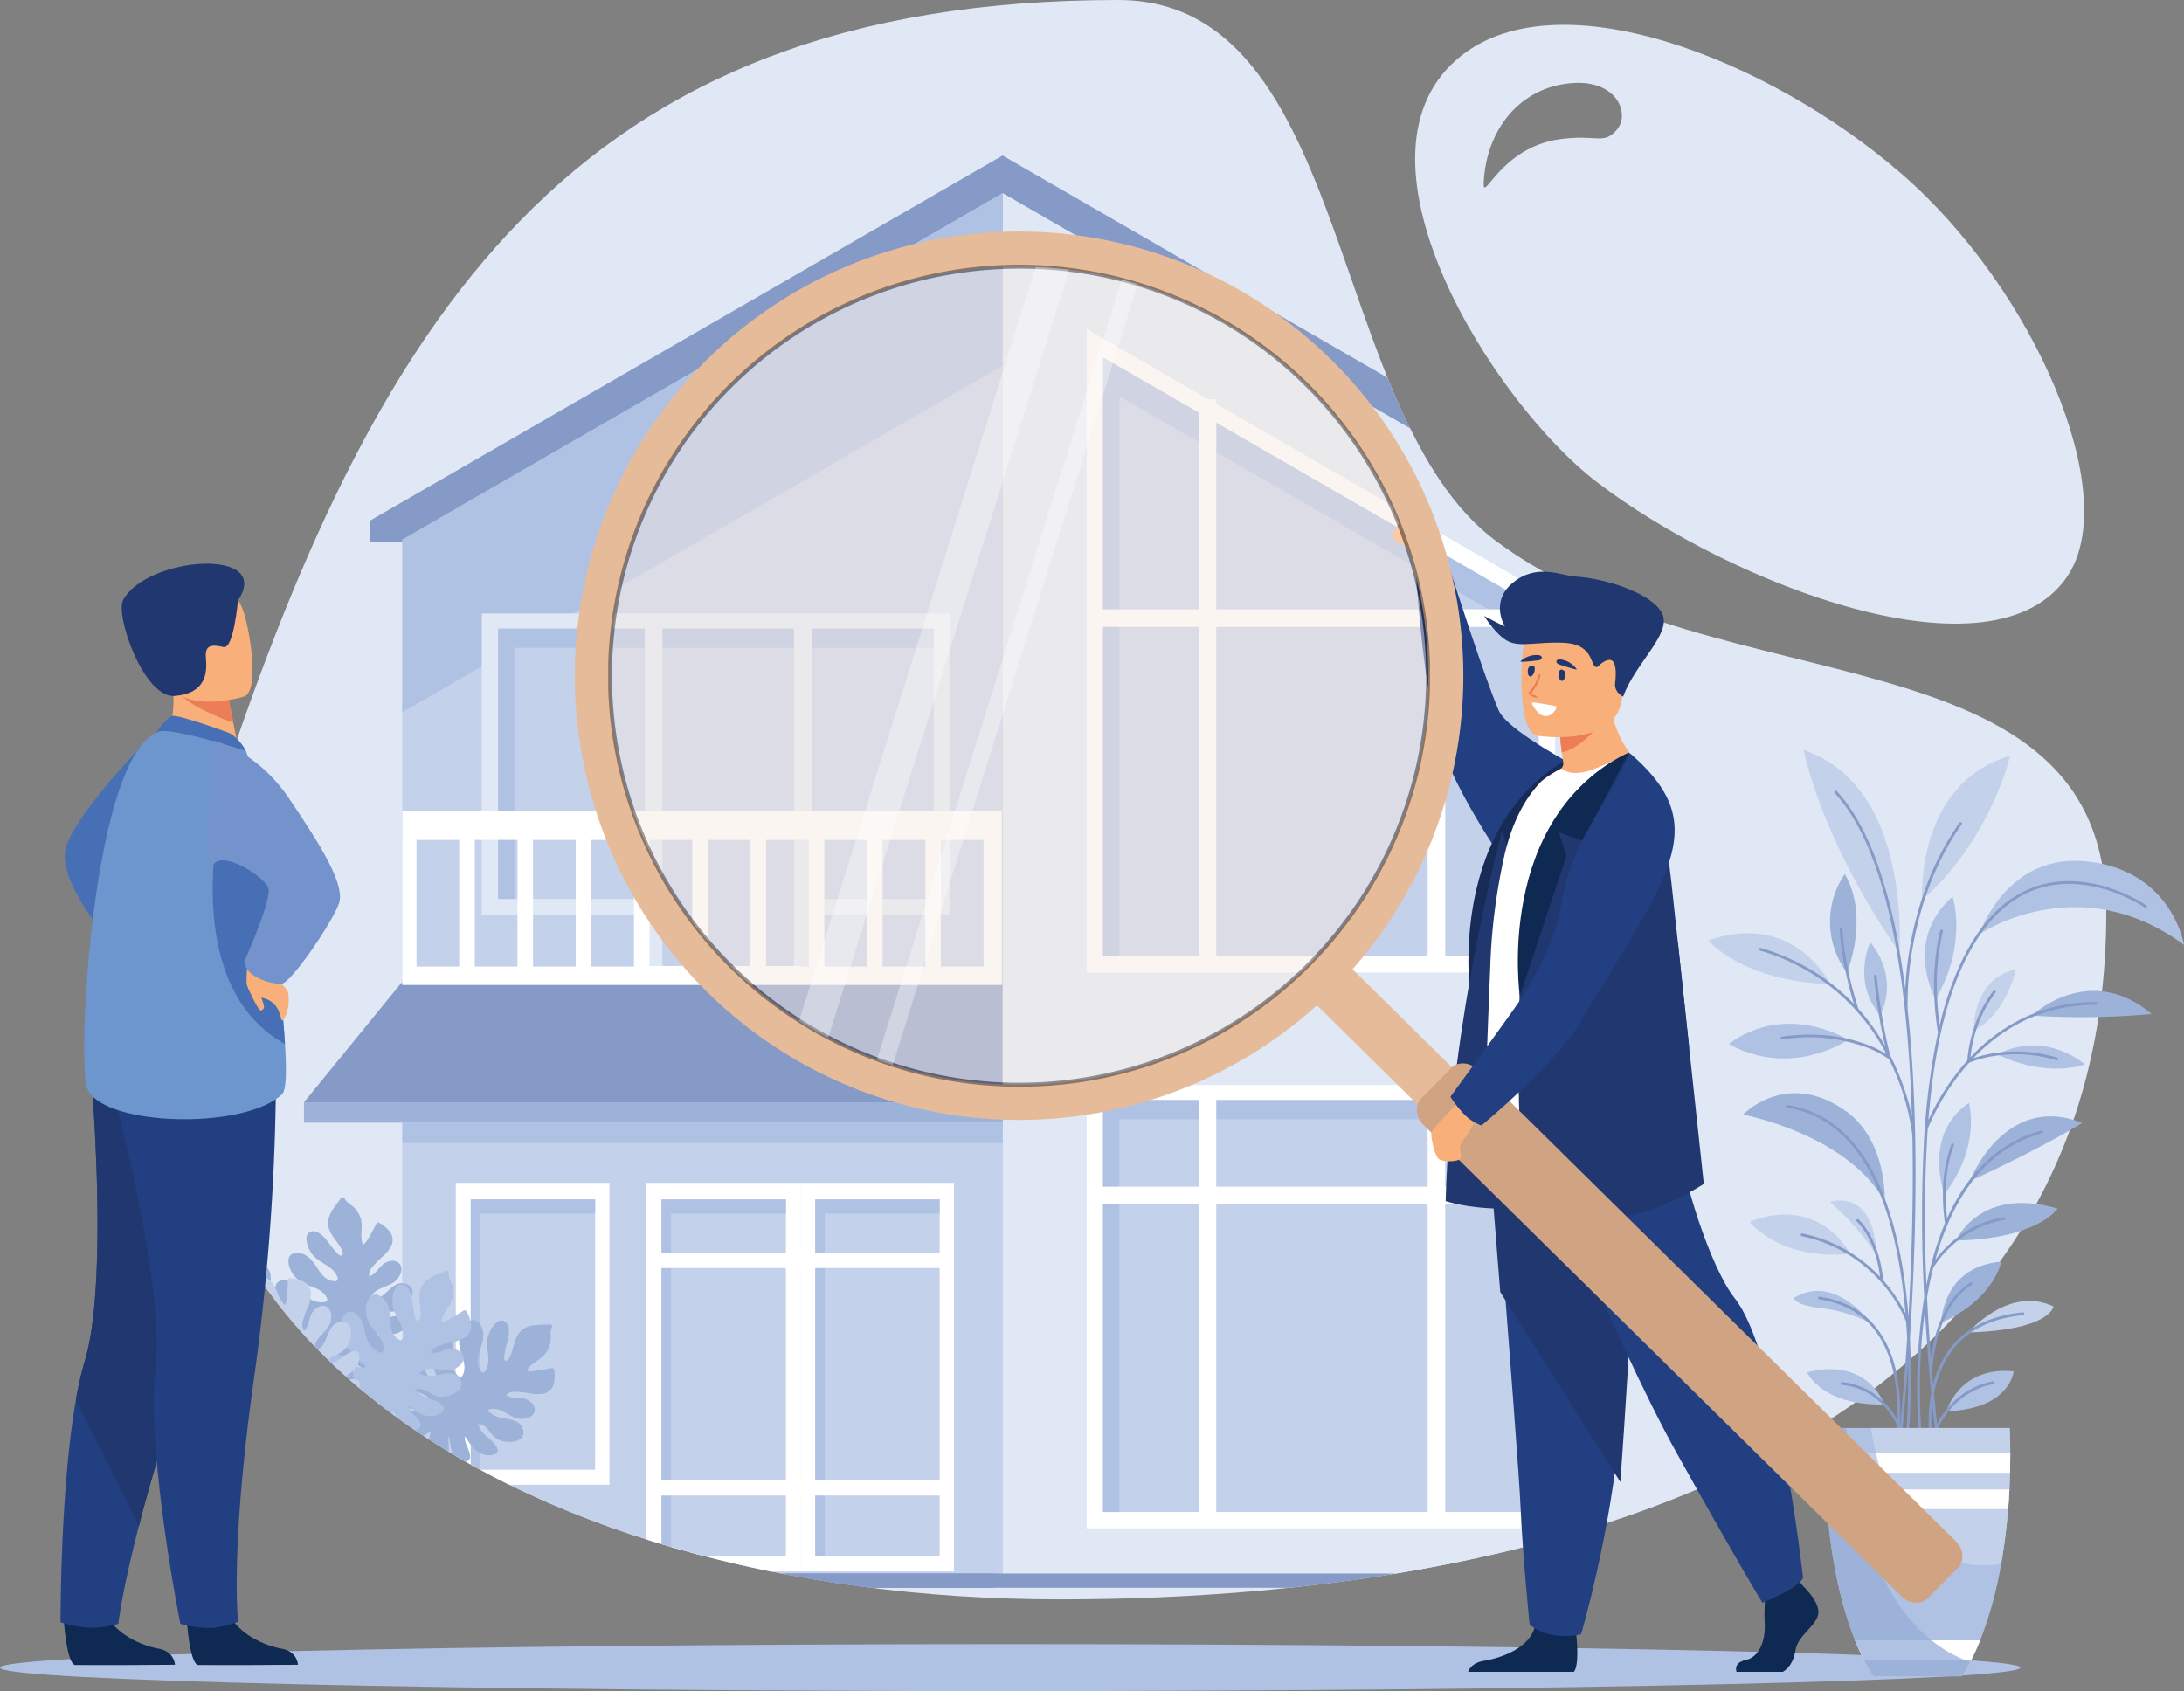 <svg id="Group_14549" data-name="Group 14549" xmlns="http://www.w3.org/2000/svg" xmlns:xlink="http://www.w3.org/1999/xlink" width="622.218" height="481.872" viewBox="0 0 622.218 481.872">
  <rect x="0" y="0" width="622.218" height="481.872" fill="#808080" stroke="none"/>
  <defs>
    <clipPath id="clip-path">
      <rect id="Rectangle_5572" data-name="Rectangle 5572" width="622.218" height="481.872" fill="none"/>
    </clipPath>
    <clipPath id="clip-path-2">
      <rect id="Rectangle_5542" data-name="Rectangle 5542" width="622.216" height="481.873" fill="none"/>
    </clipPath>
    <clipPath id="clip-path-3">
      <path id="Path_27270" data-name="Path 27270" d="M537.139,52c.649-14.692,10.094-27.431,25.611-28.364,12.507-.751,16.139,8.926,12.313,13.329-2.382,2.745-3.9,2.556-7.3,2.367a43.594,43.594,0,0,0-8.794.3c-14.469,1.913-20.237,13.782-21.541,13.782-.246,0-.333-.423-.29-1.416M529.375,17.02c-32.918,28.83,10.589,97.965,40.158,120.468,38.392,29.22,112.765,57.837,133.853,26.771,15.755-23.213-9.152-81.679-47.164-114.7C629.077,25.985,590.107,7.078,559.956,7.076c-12.038,0-22.667,3.012-30.582,9.944M433.007,0C277.541,0,220.836,89.567,174.544,232.818S260.907,455.73,416.372,455.73,714.5,403.691,714.5,260.064c0-81.816-109.985-58.213-173.917-105.885C492.276,118.16,499.917,0,433.007,0Z" transform="translate(-165.194 0.004)" fill="none"/>
    </clipPath>
    <clipPath id="clip-path-5">
      <rect id="Rectangle_5569" data-name="Rectangle 5569" width="234.112" height="234.224" fill="none"/>
    </clipPath>
    <clipPath id="clip-path-6">
      <rect id="Rectangle_5570" data-name="Rectangle 5570" width="96.456" height="227.327" fill="none"/>
    </clipPath>
  </defs>
  <g id="Group_14519" data-name="Group 14519" clip-path="url(#clip-path)">
    <g id="Group_14508" data-name="Group 14508" transform="translate(0 -0.001)">
      <g id="Group_14507" data-name="Group 14507" clip-path="url(#clip-path-2)">
        <path id="Path_27237" data-name="Path 27237" d="M287.785,1537.884c158.508,0,287.785-3.006,287.785-6.693s-129.277-6.694-287.785-6.694S0,1527.5,0,1531.191s129.279,6.693,287.785,6.693" transform="translate(0 -1056.011)" fill="#b0c2e4" fill-rule="evenodd"/>
        <path id="Path_27238" data-name="Path 27238" d="M433.007,0c66.91,0,59.269,118.164,107.572,154.182C604.513,201.85,714.5,178.247,714.5,260.064c0,143.627-142.661,195.667-298.125,195.667S128.256,376.069,174.545,232.818,277.542,0,433.007,0M569.533,137.488c38.392,29.22,112.765,57.837,133.853,26.771,15.755-23.213-9.152-81.679-47.164-114.7C618.239,16.571,557.114-7.275,529.375,17.02c-32.918,28.83,10.589,97.965,40.158,120.468M558.97,39.639c10.668-1.409,12.275,1.733,16.093-2.669s.194-14.08-12.312-13.329c-15.517.932-24.963,13.672-25.611,28.364-.274,6.253,4.63-10.091,21.831-12.366" transform="translate(-114.429 0.004)" fill="#e0e8f5" fill-rule="evenodd"/>
      </g>
    </g>
    <g id="Group_14510" data-name="Group 14510" transform="translate(50.765 -0.001)">
      <g id="Group_14509" data-name="Group 14509" clip-path="url(#clip-path-3)">
        <path id="Path_27239" data-name="Path 27239" d="M1064.24,742.568s3.939-.929,4.357-6.224a3.866,3.866,0,0,0-.863-3.218c-.927-.834-2.344-.613-3.56-.45,1.421-.033,2.359-1.518,2.964-2.858a10.981,10.981,0,0,0,1.05-3.415,4.5,4.5,0,0,0-.918-3.369,2.481,2.481,0,0,0-3.072-.6,5.374,5.374,0,0,0,2.125-3.878,3.88,3.88,0,0,0-1.255-3.335,2.6,2.6,0,0,0-3.456.364,14.658,14.658,0,0,0-.135-4.16,4.8,4.8,0,0,0-2.267-3.283c-1.845-.939-4.206.116-5.318,1.909a9.008,9.008,0,0,0-.852,6.184c-.459-1.06-2.783-1.193-3.674-.49a3.384,3.384,0,0,0-1.013,3.146,9.94,9.94,0,0,0,1.282,3.2,3.39,3.39,0,0,0-3.326,2.206,6.945,6.945,0,0,0,0,4.714c.495,1.523,1.735,2.789,2.64,4.094a3.29,3.29,0,0,0-3.121,2.847,5.356,5.356,0,0,0,1.448,4.54,9.3,9.3,0,0,0,4.4,2.512c.261.06,1.421,3.719,4.97,4.249a7.325,7.325,0,0,0,6.674-2.322,14.335,14.335,0,0,0,.92-2.357" transform="translate(-775.15 -490.282)" fill="#9db2d9" fill-rule="evenodd"/>
        <path id="Path_27240" data-name="Path 27240" d="M865.671,895.381a5.056,5.056,0,0,0-.459-5.573,6.205,6.205,0,0,0-5.649-2.121c.683-3.107-1.922-7.159-5.167-8.263a7.942,7.942,0,0,0-8.96,3.012c-2.835-2.072-5.459-5.334-9.056-5.773s-7.816,1.609-8.1,4.919c-1.038-1.242-2.625-2.483-4.133-1.75a3.332,3.332,0,0,0-1.744,4.01c-3.116-1.351-7.8-.731-9.946,1.739a6.8,6.8,0,0,0-.018,8.779Z" transform="translate(-612.433 -607.219)" fill="#c4d1eb" fill-rule="evenodd"/>
        <path id="Path_27241" data-name="Path 27241" d="M703.3,254.193v-5.887L522.967,144.189,342.634,248.306v5.887Z" transform="translate(-288.106 -99.878)" fill="#859ac6" fill-rule="evenodd"/>
        <path id="Path_27242" data-name="Path 27242" d="M714.984,572.69V277.944l-171.02-98.735L372.947,277.944V572.69Z" transform="translate(-309.104 -124.136)" fill="#c4d1eb" fill-rule="evenodd"/>
        <path id="Path_27243" data-name="Path 27243" d="M929.764,572.69h170.925V277.944L929.764,179.209Z" transform="translate(-694.808 -124.136)" fill="#e0e8f5" fill-rule="evenodd"/>
        <path id="Path_27244" data-name="Path 27244" d="M544.058,179.263l-.094-.053L372.947,277.945v49.172l171.018-98.739.094-42.131Z" transform="translate(-309.103 -124.137)" fill="#b0c2e4" fill-rule="evenodd"/>
        <path id="Path_27245" data-name="Path 27245" d="M1140.889,382.206l-133.43-77.038v183.34h133.43Z" transform="translate(-748.627 -211.387)" fill="#fff" fill-rule="evenodd"/>
        <path id="Path_27246" data-name="Path 27246" d="M1022.615,502.038V331.424l124.116,71.655v98.96Z" transform="translate(-759.125 -229.574)" fill="#c4d1eb" fill-rule="evenodd"/>
        <path id="Path_27247" data-name="Path 27247" d="M1027.274,342.485l119.457,68.969v-8.376l-124.116-71.655V502.038h4.659Z" transform="translate(-759.125 -229.574)" fill="#b0c2e4" fill-rule="evenodd"/>
        <path id="Path_27248" data-name="Path 27248" d="M480.7,911.42H309.423l-27.775,34.07H480.7Z" transform="translate(-245.861 -631.335)" fill="#859ac6" fill-rule="evenodd"/>
        <rect id="Rectangle_5543" data-name="Rectangle 5543" width="199.089" height="5.791" transform="translate(35.835 314.111)" fill="#9db2d9"/>
        <rect id="Rectangle_5544" data-name="Rectangle 5544" width="171.066" height="5.795" transform="translate(63.858 319.933)" fill="#b0c2e4"/>
        <rect id="Rectangle_5545" data-name="Rectangle 5545" width="5.014" height="160.883" transform="translate(290.726 113.764)" fill="#fff"/>
        <rect id="Rectangle_5546" data-name="Rectangle 5546" width="5.01" height="120.989" transform="translate(355.962 153.658)" fill="#fff"/>
        <rect id="Rectangle_5547" data-name="Rectangle 5547" width="131.019" height="5.015" transform="translate(260.837 173.629)" fill="#fff"/>
        <rect id="Rectangle_5548" data-name="Rectangle 5548" width="133.43" height="126.334" transform="translate(258.832 309.163)" fill="#fff"/>
        <rect id="Rectangle_5549" data-name="Rectangle 5549" width="124.116" height="117.369" transform="translate(263.489 313.471)" fill="#c4d1eb"/>
        <path id="Path_27249" data-name="Path 27249" d="M1027.27,1025.538h119.461v-5.475H1022.615v117.369h4.654Z" transform="translate(-759.126 -706.591)" fill="#b0c2e4" fill-rule="evenodd"/>
        <rect id="Rectangle_5550" data-name="Rectangle 5550" width="5.014" height="121.885" transform="translate(290.726 311.14)" fill="#fff"/>
        <rect id="Rectangle_5551" data-name="Rectangle 5551" width="5.014" height="121.885" transform="translate(355.96 311.14)" fill="#fff"/>
        <rect id="Rectangle_5552" data-name="Rectangle 5552" width="131.019" height="5.014" transform="translate(260.837 338.136)" fill="#fff"/>
        <rect id="Rectangle_5553" data-name="Rectangle 5553" width="133.433" height="86.004" transform="translate(86.48 174.809)" fill="#e0e8f5"/>
        <path id="Path_27250" data-name="Path 27250" d="M461.765,582.858V659.9h43.177l.581,21.017,42.22.582,1.45-21.6H585.88V582.858Z" transform="translate(-370.627 -403.742)" fill="#c4d1eb" fill-rule="evenodd"/>
        <path id="Path_27251" data-name="Path 27251" d="M466.42,588.334H585.88v-5.476H461.765V659.9h4.654Z" transform="translate(-370.627 -403.742)" fill="#b0c2e4" fill-rule="evenodd"/>
        <rect id="Rectangle_5554" data-name="Rectangle 5554" width="5.013" height="103.294" transform="translate(132.932 176.791)" fill="#e0e8f5"/>
        <rect id="Rectangle_5555" data-name="Rectangle 5555" width="5.012" height="102.168" transform="translate(175.458 177.916)" fill="#e0e8f5"/>
        <rect id="Rectangle_5556" data-name="Rectangle 5556" width="43.781" height="86.004" transform="translate(79.086 337.068)" fill="#fff"/>
        <rect id="Rectangle_5557" data-name="Rectangle 5557" width="35.432" height="77.039" transform="translate(83.357 341.764)" fill="#c4d1eb"/>
        <path id="Path_27252" data-name="Path 27252" d="M642.783,895.684H598.97V900.7l43.813,0Z" transform="translate(-465.669 -620.435)" fill="#fff" fill-rule="evenodd"/>
        <path id="Path_27253" data-name="Path 27253" d="M538.59,796.519H526.418v-36.1H538.59Zm-16.6,0H509.818v-36.1h12.172Zm-16.6,0H493.22v-36.1h12.174Zm-16.6,0H476.623v-36.1H488.8Zm-16.6,0H460.023v-36.1H472.2Zm-16.6,0H443.425v-36.1H455.6Zm-16.6,0H426.826v-36.1H439Zm-16.6,0H410.229v-36.1H422.4Zm-16.6,0H393.63v-36.1H405.8Zm-16.6,0H377.034v-36.1H389.2Zm-16.211,5.239H543.781v-49.49H372.994Z" transform="translate(-309.136 -521.091)" fill="#fff" fill-rule="evenodd"/>
        <path id="Path_27254" data-name="Path 27254" d="M439.164,1116.209h32.716v-4.072H436.447v77.038h2.717Z" transform="translate(-353.09 -770.371)" fill="#b0c2e4" fill-rule="evenodd"/>
        <rect id="Rectangle_5558" data-name="Rectangle 5558" width="43.781" height="110.713" transform="translate(133.433 337.068)" fill="#fff"/>
        <rect id="Rectangle_5559" data-name="Rectangle 5559" width="35.431" height="101.746" transform="translate(137.702 341.766)" fill="#c4d1eb"/>
        <path id="Path_27255" data-name="Path 27255" d="M616.008,1116.209h32.713v-4.072H613.29v101.746h2.718Z" transform="translate(-475.588 -770.371)" fill="#b0c2e4" fill-rule="evenodd"/>
        <rect id="Rectangle_5560" data-name="Rectangle 5560" width="43.781" height="110.713" transform="translate(177.237 337.068)" fill="#fff"/>
        <rect id="Rectangle_5561" data-name="Rectangle 5561" width="35.431" height="101.746" transform="translate(181.51 341.766)" fill="#c4d1eb"/>
        <path id="Path_27256" data-name="Path 27256" d="M758.56,1116.209h32.716v-4.072H755.844v101.746h2.716Z" transform="translate(-574.335 -770.371)" fill="#b0c2e4" fill-rule="evenodd"/>
        <rect id="Rectangle_5562" data-name="Rectangle 5562" width="83.654" height="4.365" transform="translate(135.476 421.772)" fill="#fff"/>
        <rect id="Rectangle_5563" data-name="Rectangle 5563" width="83.654" height="4.365" transform="translate(135.476 356.946)" fill="#fff"/>
        <rect id="Rectangle_5564" data-name="Rectangle 5564" width="356.931" height="4.074" transform="translate(55.706 448.363)" fill="#859ac6"/>
        <rect id="Rectangle_5565" data-name="Rectangle 5565" width="176.727" height="4.074" transform="translate(55.706 448.363)" fill="#859ac6"/>
        <path id="Path_27257" data-name="Path 27257" d="M222.874,1507.878c26.866,0,48.645,3.123,48.645,6.974s-21.779,6.976-48.645,6.976-48.645-3.123-48.645-6.976,21.779-6.974,48.645-6.974" transform="translate(-171.452 -1044.499)" fill="#c4d1eb" fill-rule="evenodd"/>
        <path id="Path_27258" data-name="Path 27258" d="M287.648,1119.838a10.667,10.667,0,0,0-2.87-2.392.615.615,0,0,0-.839.23c-.816,1.518-1.57,3.076-2.5,4.528a5.7,5.7,0,0,1-1.137,1.395c-.024.018-.124.066-.168.09l-.019-.026a1.4,1.4,0,0,1-.162-.367c-.728-2.233.155-4.625-.419-6.874a7.667,7.667,0,0,0-1.916-3.3c-.932-.944-2.182-1.384-2.762-2.657a.493.493,0,0,0-.416-.3h-.116a.754.754,0,0,0-.535.3c-1.344,1.931-3.225,3.928-3.583,6.345-.318,2.147.841,3.937,2.078,5.565a18.255,18.255,0,0,1,1.653,2.466c.256.483.7,1.353.234,1.827-.488.494-1.229-.389-1.614-.786a28.466,28.466,0,0,1-2.14-2.646c-1.131-1.492-2.922-3.761-5.051-3.35a1.973,1.973,0,0,0-1.369,2,7.438,7.438,0,0,0,1.239,3.913c1.5,2.556,4.538,3.3,6.491,5.358.45.474,1.682,2.1.975,2.765-.247.232-.821.157-1.112.108a4.641,4.641,0,0,1-2.08-.817c-2.2-1.7-3-4.652-5.305-6.263a5.126,5.126,0,0,0-3.789-.848,2.192,2.192,0,0,0-1.553,2.194,6.364,6.364,0,0,0,1.081,3.4,7.817,7.817,0,0,0,2.8,2.766c2.328,1.322,5.272,1.49,6.821,3.926a1.6,1.6,0,0,1,.337,1.175c-.079.313-.526.415-.791.472a6.162,6.162,0,0,1-3.806-.735,13.679,13.679,0,0,1-3.16-2.913,8.349,8.349,0,0,0-3.607-2.395,2.617,2.617,0,0,0-3,.71,3.841,3.841,0,0,0-.241,3.1,8.915,8.915,0,0,0,1.934,3.56,8.523,8.523,0,0,0,3.8,2.183c1.4.47,2.856.755,4.241,1.278a3.4,3.4,0,0,0,1.051.265,7.1,7.1,0,0,1,1.279.119c.353.09.118.463,0,.719-.287.616-1.205.589-1.785.638-.548.04-1.091.181-1.639.185a12.248,12.248,0,0,1-1.882-.209,8.542,8.542,0,0,0-3.752-.035,3.376,3.376,0,0,0-2.22,2.657c-.444,2.5,2.348,4.021,4.421,4.339a5.561,5.561,0,0,0,3.7-.748c1.439-.812,2.57-1.987,4.232-2.189a1.723,1.723,0,0,1-.72,1.695,9.705,9.705,0,0,1-2.917,1.421c-1.931.717-4.757,1.355-5.793,3.354a.625.625,0,0,0,.105.744,5.361,5.361,0,0,0,3.257,1.662,4.89,4.89,0,0,0,2.976-.984c1.548-1.026,2.881-2.624,4.621-3.346a3.873,3.873,0,0,1-1.129,1.119,4.455,4.455,0,0,0-1.555,2.664c-.364,1.6.189,3.326,2.065,3.335a5.89,5.89,0,0,0,2.9-1.021,7.339,7.339,0,0,0,2.366-2.393,10.555,10.555,0,0,0,1.4-3.946c1.568,3.054,4.972,6.243,8.184,3.606,2.743-2.258-1.777-3.988-3.562-5.764.353.146.693.324,1.02.492.93.474,1.836,1,2.807,1.4,1.813.737,3.847.667,4.933-1.2.935-1.609-1-2.357-2.2-2.714-.971-.293-2.79-.607-3.495-1.584,2.4.262,5.064.558,7.129-.823a4.824,4.824,0,0,0,2.175-3.017c.092-.965-.951-1.3-1.7-1.38-2.045-.2-4.034.7-6.083.636a7.942,7.942,0,0,1-1.462-.177,2.557,2.557,0,0,1-.533-.168,1.052,1.052,0,0,1-.175-.115.334.334,0,0,1,.057-.1,3.023,3.023,0,0,1,.651-.525,3.706,3.706,0,0,1,1.7-.609c1.191-.128,2.38.022,3.568-.186a5.753,5.753,0,0,0,3.3-2,6.076,6.076,0,0,0,1.664-3.208,2.376,2.376,0,0,0-1.738-2.514c-3.111-1.189-4.93,2.024-7.148,3.48a7.77,7.77,0,0,1-1.955.847c-.273.084-1.076.358-1.341.146-.159-.128.37-.971.469-1.135a4.721,4.721,0,0,1,1.75-1.649c1.856-1.061,4.118-1.388,5.58-3.067.96-1.1,1.716-2.968.777-4.311-1-1.423-3.214-1.037-4.468-.212-1.576,1.042-2.37,3.154-4.266,3.659a3.185,3.185,0,0,1,.791-2.525,28.541,28.541,0,0,1,3.077-3.142,10.052,10.052,0,0,0,2.564-3.346,3.822,3.822,0,0,0-.679-3.84" transform="translate(-227.461 -769.008)" fill="#9db2d9" fill-rule="evenodd"/>
        <path id="Path_27259" data-name="Path 27259" d="M406.789,1242.008a10.7,10.7,0,0,0,.1-3.736.613.613,0,0,0-.7-.514c-1.7.3-3.389.669-5.108.834a5.781,5.781,0,0,1-1.8-.029c-.029-.011-.128-.059-.174-.077l.009-.033a1.359,1.359,0,0,1,.187-.351c1.3-1.955,3.73-2.741,5.142-4.586a7.69,7.69,0,0,0,1.4-3.547c.165-1.315-.265-2.569.376-3.811.234-.455-.249-.861-.666-.834-2.349.141-5.082-.1-7.2,1.112-1.881,1.077-2.57,3.1-3.083,5.076a18.421,18.421,0,0,1-.915,2.825c-.221.5-.631,1.386-1.291,1.311-.69-.075-.456-1.205-.382-1.752a28.882,28.882,0,0,1,.755-3.319c.472-1.812,1.145-4.621-.494-6.038a1.973,1.973,0,0,0-2.417.159,7.464,7.464,0,0,0-2.308,3.4c-1.079,2.759.22,5.6-.191,8.415-.095.646-.609,2.62-1.569,2.476-.336-.051-.63-.547-.775-.805a4.635,4.635,0,0,1-.643-2.141c-.026-2.779,1.8-5.233,1.635-8.044a5.123,5.123,0,0,0-1.679-3.5,2.187,2.187,0,0,0-2.685.141,6.34,6.34,0,0,0-2,2.953,7.752,7.752,0,0,0-.437,3.911c.4,2.648,2.091,5.067,1.135,7.79a1.6,1.6,0,0,1-.713.989c-.3.133-.65-.155-.861-.329a6.171,6.171,0,0,1-1.779-3.445,13.637,13.637,0,0,1,.334-4.283,8.356,8.356,0,0,0-.353-4.315,2.613,2.613,0,0,0-2.416-1.92,3.839,3.839,0,0,0-2.581,1.728,8.92,8.92,0,0,0-1.6,3.723,8.566,8.566,0,0,0,.638,4.339c.5,1.39,1.175,2.71,1.62,4.123a3.48,3.48,0,0,0,.443.989,6.808,6.808,0,0,1,.7,1.077c.148.333-.29.38-.566.446-.662.156-1.209-.583-1.6-1.009-.374-.4-.818-.744-1.161-1.172a12.2,12.2,0,0,1-1-1.607,8.5,8.5,0,0,0-2.294-2.97,3.367,3.367,0,0,0-3.46-.1c-2.237,1.2-1.706,4.332-.673,6.155a5.575,5.575,0,0,0,2.874,2.445c1.529.627,3.151.79,4.339,1.969a1.727,1.727,0,0,1-1.776.484,9.71,9.71,0,0,1-2.92-1.411c-1.759-1.077-4.01-2.9-6.22-2.476a.626.626,0,0,0-.52.543,5.373,5.373,0,0,0,.711,3.589,4.855,4.855,0,0,0,2.615,1.726c1.765.581,3.842.642,5.487,1.561a3.856,3.856,0,0,1-1.577-.194,4.471,4.471,0,0,0-3.055.426c-1.481.7-2.5,2.207-1.342,3.685a5.875,5.875,0,0,0,2.6,1.651,7.355,7.355,0,0,0,3.343.377,10.58,10.58,0,0,0,3.967-1.339c-1.427,3.121-1.827,7.768,2.234,8.66,3.47.757,2.032-3.862,2.321-6.365.106.366.175.746.246,1.1.2,1.029.346,2.066.637,3.075.542,1.88,1.857,3.434,3.993,3.131,1.843-.26,1.23-2.247.773-3.405-.373-.945-1.249-2.567-.919-3.727,1.276,2.048,2.694,4.326,5.059,5.094a4.857,4.857,0,0,0,3.715-.159c.813-.525.436-1.556.029-2.194-1.107-1.728-3.045-2.734-4.263-4.385a7.763,7.763,0,0,1-.768-1.256,2.811,2.811,0,0,1-.2-.521.978.978,0,0,1-.015-.212.323.323,0,0,1,.11-.013,3.024,3.024,0,0,1,.814.186,3.72,3.72,0,0,1,1.534.958c.834.859,1.454,1.885,2.352,2.688a5.753,5.753,0,0,0,3.614,1.355,6.053,6.053,0,0,0,3.55-.68,2.371,2.371,0,0,0,.9-2.922c-.991-3.176-4.641-2.617-7.158-3.458a7.78,7.78,0,0,1-1.876-1.011c-.235-.164-.948-.623-.945-.965,0-.2.993-.311,1.182-.331a4.664,4.664,0,0,1,2.377.355c1.982.8,3.642,2.372,5.864,2.483,1.46.073,3.394-.49,3.867-2.057.5-1.664-1.173-3.169-2.6-3.641-1.793-.592-3.943.088-5.512-1.086a3.185,3.185,0,0,1,2.474-.943,28.575,28.575,0,0,1,4.37.473,10.02,10.02,0,0,0,4.215-.055,3.827,3.827,0,0,0,2.6-2.909" transform="translate(-299.738 -847.922)" fill="#9db2d9" fill-rule="evenodd"/>
        <path id="Path_27260" data-name="Path 27260" d="M195.892,1168.751a10.742,10.742,0,0,0-3.693-.576.62.62,0,0,0-.6.631c.083,1.721.237,3.447.184,5.173a5.755,5.755,0,0,1-.258,1.779c-.012.026-.072.119-.1.163-.009,0-.018,0-.031-.011a1.506,1.506,0,0,1-.327-.232c-1.773-1.54-2.247-4.047-3.9-5.68a7.692,7.692,0,0,0-3.34-1.843c-1.285-.329-2.581-.064-3.733-.854-.42-.289-.885.137-.912.554-.158,2.348-.743,5.027.193,7.285.831,2,2.747,2.94,4.645,3.7a18.649,18.649,0,0,1,2.686,1.267c.468.28,1.3.8,1.14,1.448-.163.673-1.253.3-1.788.155a28.446,28.446,0,0,1-3.2-1.169c-1.737-.693-4.439-1.719-6.054-.271a1.97,1.97,0,0,0-.147,2.416,7.447,7.447,0,0,0,3.076,2.719c2.6,1.419,5.586.492,8.322,1.254.63.177,2.521.936,2.259,1.872-.093.324-.624.552-.9.666a4.681,4.681,0,0,1-2.2.366c-2.758-.324-4.964-2.447-7.772-2.639a5.131,5.131,0,0,0-3.686,1.223,2.2,2.2,0,0,0-.2,2.683,6.376,6.376,0,0,0,2.678,2.357,7.763,7.763,0,0,0,3.824.927c2.678-.059,5.289-1.435,7.87-.139a1.6,1.6,0,0,1,.893.832c.094.309-.238.627-.436.813a6.166,6.166,0,0,1-3.64,1.328,13.533,13.533,0,0,1-4.211-.874,8.341,8.341,0,0,0-4.323-.194,2.614,2.614,0,0,0-2.21,2.154,3.833,3.833,0,0,0,1.388,2.778,8.9,8.9,0,0,0,3.49,2.06,8.59,8.59,0,0,0,4.384-.084c1.443-.318,2.838-.825,4.294-1.086a3.421,3.421,0,0,0,1.037-.316,6.971,6.971,0,0,1,1.159-.558c.349-.1.34.335.369.62.071.676-.73,1.128-1.2,1.464-.449.32-.842.717-1.311,1a11.728,11.728,0,0,1-1.72.79,8.528,8.528,0,0,0-3.236,1.9,3.371,3.371,0,0,0-.536,3.419c.9,2.368,4.082,2.24,6.022,1.445a5.573,5.573,0,0,0,2.788-2.542c.816-1.439,1.181-3.026,2.5-4.054a1.727,1.727,0,0,1,.256,1.823,9.731,9.731,0,0,1-1.771,2.719c-1.288,1.609-3.382,3.611-3.242,5.857a.625.625,0,0,0,.471.584,5.375,5.375,0,0,0,3.65-.251,4.881,4.881,0,0,0,2.045-2.377c.8-1.675,1.121-3.732,2.241-5.246a3.888,3.888,0,0,1-.392,1.541,4.452,4.452,0,0,0,.037,3.085c.51,1.556,1.874,2.755,3.486,1.8a5.887,5.887,0,0,0,1.963-2.37,7.331,7.331,0,0,0,.8-3.271,10.522,10.522,0,0,0-.827-4.1c2.914,1.812,7.476,2.8,8.872-1.119,1.193-3.348-3.574-2.5-6.018-3.11.377-.057.761-.077,1.127-.1,1.044-.07,2.091-.084,3.128-.245,1.934-.3,3.642-1.408,3.612-3.564-.024-1.86-2.072-1.505-3.28-1.2-.983.252-2.7.916-3.81.442,2.19-1.009,4.629-2.125,5.689-4.376a4.831,4.831,0,0,0,.312-3.706c-.417-.872-1.488-.629-2.17-.307-1.857.883-3.1,2.677-4.89,3.677a7.92,7.92,0,0,1-1.343.6,2.747,2.747,0,0,1-.543.132.9.9,0,0,1-.211-.011.35.35,0,0,1,0-.112,3.011,3.011,0,0,1,.288-.784,3.711,3.711,0,0,1,1.143-1.4c.957-.717,2.053-1.2,2.965-1.991a5.767,5.767,0,0,0,1.8-3.414,6.076,6.076,0,0,0-.224-3.606,2.372,2.372,0,0,0-2.784-1.262c-3.279.581-3.186,4.27-4.339,6.663a7.686,7.686,0,0,1-1.24,1.732c-.191.212-.737.863-1.075.815-.2-.027-.183-1.024-.181-1.214a4.678,4.678,0,0,1,.653-2.313c1.045-1.863,2.815-3.312,3.205-5.5.256-1.443-.056-3.429-1.551-4.1-1.588-.709-3.292.763-3.939,2.121-.816,1.7-.411,3.919-1.778,5.328a3.191,3.191,0,0,1-.62-2.573,28.308,28.308,0,0,1,1.022-4.273,10.073,10.073,0,0,0,.478-4.191,3.822,3.822,0,0,0-2.557-2.944" transform="translate(-172.128 -808.517)" fill="#9db2d9" fill-rule="evenodd"/>
        <path id="Path_27261" data-name="Path 27261" d="M338.543,1193.244a10.743,10.743,0,0,0-1.282-3.511.618.618,0,0,0-.842-.221c-1.467.907-2.9,1.874-4.438,2.664a5.767,5.767,0,0,1-1.682.633c-.03,0-.14,0-.191-.006,0-.009,0-.018,0-.031a1.532,1.532,0,0,1,.043-.4c.492-2.3,2.455-3.922,3.087-6.16a7.678,7.678,0,0,0,0-3.813c-.333-1.284-1.2-2.286-1.057-3.682.049-.507-.549-.706-.927-.529-2.132,1-4.76,1.781-6.283,3.694-1.351,1.695-1.246,3.827-.993,5.853a18.494,18.494,0,0,1,.193,2.962c-.021.547-.076,1.523-.715,1.7-.67.184-.869-.951-1-1.49a28.618,28.618,0,0,1-.524-3.363c-.229-1.858-.641-4.718-2.689-5.431a1.973,1.973,0,0,0-2.185,1.042,7.427,7.427,0,0,0-.892,4.008c.014,2.962,2.27,5.127,2.927,7.892.15.635.4,2.657-.545,2.878-.33.079-.788-.278-1.017-.464a4.628,4.628,0,0,1-1.388-1.752c-1.048-2.569-.259-5.526-1.448-8.078a5.149,5.149,0,0,0-2.852-2.635,2.192,2.192,0,0,0-2.444,1.121,6.347,6.347,0,0,0-.77,3.483,7.782,7.782,0,0,0,1.036,3.8c1.35,2.313,3.814,3.933,3.931,6.82a1.617,1.617,0,0,1-.3,1.185c-.227.232-.663.095-.923.011a6.163,6.163,0,0,1-2.924-2.547,13.634,13.634,0,0,1-1.271-4.1,8.331,8.331,0,0,0-1.92-3.88A2.609,2.609,0,0,0,303.3,1190a3.836,3.836,0,0,0-1.762,2.56,8.873,8.873,0,0,0-.114,4.047,8.544,8.544,0,0,0,2.194,3.8c.977,1.11,2.093,2.086,3.028,3.235a3.348,3.348,0,0,0,.777.755,7.249,7.249,0,0,1,1.047.744c.26.258-.129.461-.362.622-.558.391-1.338-.095-1.863-.346-.5-.234-1.035-.389-1.512-.658a12.052,12.052,0,0,1-1.524-1.125,8.487,8.487,0,0,0-3.229-1.911,3.369,3.369,0,0,0-3.252,1.183c-1.636,1.938.014,4.654,1.647,5.972a5.584,5.584,0,0,0,3.574,1.209c1.653.017,3.221-.43,4.759.227a1.726,1.726,0,0,1-1.473,1.106,9.762,9.762,0,0,1-3.235-.234c-2.03-.351-4.8-1.216-6.694,0a.619.619,0,0,0-.282.693,5.357,5.357,0,0,0,1.984,3.074,4.871,4.871,0,0,0,3.069.642c1.854-.11,3.808-.825,5.675-.578a3.862,3.862,0,0,1-1.537.4,4.469,4.469,0,0,0-2.682,1.527c-1.117,1.2-1.5,2.971.114,3.919a5.932,5.932,0,0,0,3.023.574,7.322,7.322,0,0,0,3.248-.887,10.51,10.51,0,0,0,3.193-2.706c-.174,3.425,1.17,7.894,5.273,7.221,3.5-.574.462-4.339-.191-6.768.233.3.437.627.635.934.566.883,1.085,1.792,1.726,2.621,1.2,1.549,2.993,2.507,4.867,1.439,1.616-.923.314-2.543-.54-3.452-.694-.739-2.108-1.924-2.228-3.123,1.941,1.428,4.1,3.021,6.581,2.863a4.814,4.814,0,0,0,3.394-1.519c.563-.786-.168-1.6-.781-2.044-1.669-1.2-3.84-1.421-5.582-2.5a7.935,7.935,0,0,1-1.177-.885,2.71,2.71,0,0,1-.376-.411.975.975,0,0,1-.092-.19.378.378,0,0,1,.1-.055,2.891,2.891,0,0,1,.825-.126,3.7,3.7,0,0,1,1.778.322c1.092.49,2.048,1.214,3.179,1.631a5.765,5.765,0,0,0,3.859-.073,6.09,6.09,0,0,0,3.049-1.942,2.375,2.375,0,0,0-.243-3.048c-2.093-2.588-5.28-.722-7.931-.574a7.7,7.7,0,0,1-2.115-.247c-.279-.064-1.111-.229-1.234-.545-.073-.19.807-.658.974-.748a4.7,4.7,0,0,1,2.342-.546c2.137.011,4.26.861,6.366.141,1.384-.468,2.973-1.7,2.834-3.337-.147-1.733-2.259-2.512-3.76-2.423-1.885.11-3.63,1.538-5.524,1.019a3.192,3.192,0,0,1,1.952-1.783,28.3,28.3,0,0,1,4.236-1.174,10.131,10.131,0,0,0,3.9-1.606,3.826,3.826,0,0,0,1.34-3.664" transform="translate(-255.111 -816.08)" fill="#b0c2e4" fill-rule="evenodd"/>
        <path id="Path_27262" data-name="Path 27262" d="M360.368,1187.633c-.712,3.092-1.328,6.206-2.217,9.256a32.266,32.266,0,0,1-4,8.753c-3.69,5.63-8.388,10.51-12.189,16.062a.513.513,0,0,0,0,.625,16.588,16.588,0,0,0-1.463,4.46,50.033,50.033,0,0,0-.8,7.978c-.129,3.26-.1,6.5.047,9.762.178,3.829.432,7.662.27,11.5-.01.223-.022.446-.034.667-.045.794,1.186.79,1.231,0a106.67,106.67,0,0,0-.191-11.231c-.163-3.335-.238-6.655-.118-9.991a57.333,57.333,0,0,1,.661-7.711c.4-2.317,1.043-4.939,2.79-6.634a.558.558,0,0,0,.07-.759c3.551-4.829,7.624-9.265,10.914-14.29a32.917,32.917,0,0,0,3.941-8.662c.933-3.107,1.55-6.3,2.277-9.455.177-.772-1.01-1.1-1.187-.326" transform="translate(-286.015 -822.361)" fill="#b0c2e4" fill-rule="evenodd"/>
        <path id="Path_27263" data-name="Path 27263" d="M309.932,1338.918c-.668-5.983-3.42-11.339-6.272-16.543-2.827-5.16-5.807-10.39-6.674-16.3-.115-.784-1.3-.448-1.186.327,1.73,11.794,11.573,20.613,12.9,32.517.087.779,1.32.788,1.23,0" transform="translate(-255.659 -904.401)" fill="#b0c2e4" fill-rule="evenodd"/>
        <path id="Path_27264" data-name="Path 27264" d="M309.329,1274.708a35.819,35.819,0,0,0-13.96,10.394,21.551,21.551,0,0,0-3.775,8.323,88.963,88.963,0,0,0-1.432-9.24c-1.387-7.133-2.455-14.3-3.126-21.544q-.4-4.31-.6-8.634c-.037-.79-1.268-.792-1.23,0a218.855,218.855,0,0,0,2.53,23.866c.84,5.352,2.257,10.637,2.668,16.044a58.231,58.231,0,0,0-2.059-8.62,50.838,50.838,0,0,0-5.252-11.511.6.6,0,0,0-.161-.459c-.152-.17-.307-.34-.462-.5q-.832-1.258-1.753-2.45a.517.517,0,0,0-.874.057,20.5,20.5,0,0,0-3.033-1.924c-2.529-1.308-5.677-2.158-6.89-5.025-.308-.729-1.368-.1-1.062.622,1.2,2.849,4.146,3.908,6.714,5.158a20.313,20.313,0,0,1,6,4.4,49.568,49.568,0,0,1,5.652,12.153,53.291,53.291,0,0,1,2.6,16.014.667.667,0,0,0,.005.083.583.583,0,0,0,.569.693.636.636,0,0,0,1.21-.225c.45-5.82,1.114-11.93,4.843-16.676a35.029,35.029,0,0,1,13.5-9.931c.726-.318.1-1.377-.621-1.064" transform="translate(-236.965 -868.233)" fill="#9db2d9" fill-rule="evenodd"/>
        <path id="Path_27265" data-name="Path 27265" d="M229.782,1181.219a10.687,10.687,0,0,0-3.619-.931.617.617,0,0,0-.659.569c-.085,1.721-.1,3.452-.317,5.164a5.708,5.708,0,0,1-.428,1.746c-.014.029-.084.112-.114.156-.008-.007-.017-.009-.029-.018a1.466,1.466,0,0,1-.3-.26c-1.617-1.7-1.846-4.242-3.33-6.03a7.733,7.733,0,0,0-3.146-2.158c-1.248-.45-2.563-.308-3.634-1.209-.391-.331-.894.051-.962.464-.383,2.322-1.225,4.933-.511,7.27.634,2.074,2.45,3.191,4.265,4.131a18.354,18.354,0,0,1,2.552,1.519c.438.326,1.212.922.994,1.549-.227.658-1.276.179-1.794-.018a28.328,28.328,0,0,1-3.069-1.47c-1.663-.863-4.254-2.141-6-.856a1.97,1.97,0,0,0-.38,2.39,7.425,7.425,0,0,0,2.8,3c2.45,1.664,5.512,1.028,8.162,2.052.608.234,2.419,1.174,2.066,2.079-.122.318-.674.492-.957.576a4.665,4.665,0,0,1-2.23.152c-2.714-.592-4.705-2.913-7.48-3.377a5.127,5.127,0,0,0-3.786.861,2.191,2.191,0,0,0-.46,2.648,6.353,6.353,0,0,0,2.438,2.606,7.75,7.75,0,0,0,3.718,1.3c2.671.2,5.4-.916,7.847.62a1.6,1.6,0,0,1,.808.914c.063.318-.3.6-.512.766a6.141,6.141,0,0,1-3.753.971,13.646,13.646,0,0,1-4.1-1.276,8.326,8.326,0,0,0-4.286-.611,2.61,2.61,0,0,0-2.407,1.931,3.84,3.84,0,0,0,1.112,2.9,8.914,8.914,0,0,0,3.275,2.385,8.523,8.523,0,0,0,4.373.338c1.467-.176,2.9-.543,4.379-.666a3.348,3.348,0,0,0,1.061-.212,7.022,7.022,0,0,1,1.207-.441c.357-.071.305.366.308.649.006.682-.835,1.052-1.338,1.342-.477.274-.907.631-1.4.872a11.935,11.935,0,0,1-1.789.62,8.512,8.512,0,0,0-3.4,1.58,3.364,3.364,0,0,0-.864,3.35c.671,2.448,3.846,2.626,5.854,2.022a5.576,5.576,0,0,0,3.02-2.26c.951-1.353,1.468-2.9,2.882-3.8a1.726,1.726,0,0,1,.077,1.841,9.682,9.682,0,0,1-2.025,2.534c-1.437,1.476-3.715,3.269-3.793,5.517a.626.626,0,0,0,.414.627,5.361,5.361,0,0,0,3.657.1,4.866,4.866,0,0,0,2.265-2.167c.957-1.589,1.477-3.6,2.737-5.005a3.873,3.873,0,0,1-.539,1.5,4.449,4.449,0,0,0-.26,3.074c.357,1.6,1.6,2.924,3.295,2.125a5.912,5.912,0,0,0,2.185-2.169,7.322,7.322,0,0,0,1.108-3.178,10.519,10.519,0,0,0-.425-4.165c2.726,2.083,7.17,3.5,8.937-.258,1.512-3.216-3.315-2.836-5.689-3.675.381-.022.766,0,1.131,0,1.047.031,2.091.119,3.138.062,1.954-.112,3.761-1.05,3.939-3.2.155-1.856-1.918-1.7-3.149-1.509-1,.154-2.781.649-3.837.07,2.277-.792,4.813-1.669,6.086-3.8a4.832,4.832,0,0,0,.67-3.659c-.331-.907-1.419-.77-2.13-.512-1.933.7-3.343,2.361-5.221,3.184a8.192,8.192,0,0,1-1.4.47,2.788,2.788,0,0,1-.552.077.84.84,0,0,1-.208-.033.309.309,0,0,1,.01-.11,2.994,2.994,0,0,1,.363-.752,3.705,3.705,0,0,1,1.273-1.282c1.021-.625,2.16-1,3.143-1.7a5.773,5.773,0,0,0,2.123-3.224,6.075,6.075,0,0,0,.124-3.61,2.368,2.368,0,0,0-2.648-1.525c-3.319.258-3.584,3.944-4.961,6.213a7.7,7.7,0,0,1-1.4,1.6c-.211.194-.817.79-1.148.711-.2-.049-.085-1.037-.064-1.227a4.7,4.7,0,0,1,.874-2.24c1.219-1.754,3.122-3.026,3.722-5.166.394-1.408.275-3.416-1.149-4.228-1.512-.856-3.349.443-4.127,1.73-.975,1.617-.785,3.864-2.282,5.133a3.192,3.192,0,0,1-.37-2.62,28.362,28.362,0,0,1,1.431-4.158,10.082,10.082,0,0,0,.879-4.122,3.819,3.819,0,0,0-2.261-3.176" transform="translate(-194.245 -816.079)" fill="#c4d1eb" fill-rule="evenodd"/>
        <path id="Path_27266" data-name="Path 27266" d="M307.865,1454.3H281.325l-8.686-34.32h43.311Z" transform="translate(-239.62 -983.61)" fill="#b0c2e4" fill-rule="evenodd"/>
        <rect id="Rectangle_5566" data-name="Rectangle 5566" width="48.498" height="4.462" transform="translate(30.123 431.904)" fill="#9db2d9"/>
        <path id="Path_27267" data-name="Path 27267" d="M294.294,1419.976H272.638l8.686,34.32h12.969Z" transform="translate(-239.62 -983.61)" fill="#9db2d9" fill-rule="evenodd"/>
        <rect id="Rectangle_5567" data-name="Rectangle 5567" width="24.551" height="4.462" transform="translate(30.123 431.904)" fill="#859ac6"/>
        <path id="Path_27268" data-name="Path 27268" d="M307.865,1522.889H281.325l-8.686-4.632h43.311Z" transform="translate(-239.62 -1051.688)" fill="#9db2d9" fill-rule="evenodd"/>
        <path id="Path_27269" data-name="Path 27269" d="M294.294,1518.256H272.638l8.686,4.632h12.969Z" transform="translate(-239.62 -1051.688)" fill="#859ac6" fill-rule="evenodd"/>
      </g>
    </g>
    <g id="Group_14518" data-name="Group 14518" transform="translate(0 -0.001)">
      <g id="Group_14517" data-name="Group 14517" clip-path="url(#clip-path-2)">
        <path id="Path_27271" data-name="Path 27271" d="M1768.955,1335.908l11.476-11.476,11.478,11.476-11.478,11.479Z" transform="translate(-1225.347 -917.427)" fill="#bb5551" fill-rule="evenodd"/>
        <rect id="Rectangle_5568" data-name="Rectangle 5568" width="6.973" height="6.973" transform="translate(550.154 418.481) rotate(-45.002)" fill="#e79d7f"/>
        <path id="Path_27272" data-name="Path 27272" d="M1699.426,753.179s3.8-47.321-27.236-57.642c0,0,4.456,24.7,27.236,57.642" transform="translate(-1158.318 -481.794)" fill="#c4d1eb" fill-rule="evenodd"/>
        <path id="Path_27273" data-name="Path 27273" d="M1834.968,819.073s28.154-19.275,58.322,3.015c0,0-3.231-20.714-26.938-23.707s-31.385,20.692-31.385,20.692" transform="translate(-1271.074 -552.852)" fill="#b0c2e4" fill-rule="evenodd"/>
        <path id="Path_27274" data-name="Path 27274" d="M1656.3,1044.509s.888-17.426-11.311-25.958c-16.777-11.736-29.065,1.181-29.065,1.181s29.63,5.524,40.376,24.777" transform="translate(-1119.342 -702.132)" fill="#9db2d9" fill-rule="evenodd"/>
        <path id="Path_27275" data-name="Path 27275" d="M1826.106,1053.617s9.768-25.442,32.06-16.618c0,0-10.951,6.93-32.06,16.618" transform="translate(-1264.935 -717.036)" fill="#9db2d9" fill-rule="evenodd"/>
        <path id="Path_27276" data-name="Path 27276" d="M1824.834,1215.284s11.419-13.5,24.259-7.431c0,0-.7,6.672-24.259,7.431" transform="translate(-1264.054 -835.587)" fill="#c4d1eb" fill-rule="evenodd"/>
        <path id="Path_27277" data-name="Path 27277" d="M1685.305,1206.186s-10.09-14.224-21.749-7.292c0,0-.788,1.969,7.563,2.99a42.232,42.232,0,0,1,14.186,4.3" transform="translate(-1152.324 -829.148)" fill="#b0c2e4" fill-rule="evenodd"/>
        <path id="Path_27278" data-name="Path 27278" d="M1883.667,925.848s16.181-15.5,34.141-.457a219.127,219.127,0,0,1-34.141.457" transform="translate(-1304.808 -636.461)" fill="#9db2d9" fill-rule="evenodd"/>
        <path id="Path_27279" data-name="Path 27279" d="M1829.927,916.242s-.786-14.649,11.975-17.562c0,0-2.364,12.365-11.975,17.563" transform="translate(-1267.576 -622.51)" fill="#c4d1eb" fill-rule="evenodd"/>
        <path id="Path_27280" data-name="Path 27280" d="M1851.78,971.951s11.646-7.373,24.956,2.787c0,0-10.218,4.191-24.956-2.787" transform="translate(-1282.72 -671.475)" fill="#b0c2e4" fill-rule="evenodd"/>
        <path id="Path_27281" data-name="Path 27281" d="M1618.411,879.826s-10.123-21.032-34.777-12.447c0,0,9.693,11.661,34.777,12.447" transform="translate(-1096.976 -599.402)" fill="#c4d1eb" fill-rule="evenodd"/>
        <path id="Path_27282" data-name="Path 27282" d="M1732.827,894.418s5.919-9.991-2.825-20.86c0,0-5.3,11.242,2.825,20.86" transform="translate(-1197.188 -605.109)" fill="#b0c2e4" fill-rule="evenodd"/>
        <path id="Path_27283" data-name="Path 27283" d="M1636.88,953.866s-17.252-11.105-34.028,1.1c0,0,15.047,10.081,34.028-1.1" transform="translate(-1110.288 -657.534)" fill="#b0c2e4" fill-rule="evenodd"/>
        <path id="Path_27284" data-name="Path 27284" d="M1787.566,860.567s-9.406-16.7,4.851-29.3c0,0,4.48,13.469-4.851,29.3" transform="translate(-1236.13 -575.812)" fill="#b0c2e4" fill-rule="evenodd"/>
        <path id="Path_27285" data-name="Path 27285" d="M1781.922,741.914s-2.2-33,25.049-41.114c0,0-5.277,23.629-25.049,41.114" transform="translate(-1234.3 -485.44)" fill="#c4d1eb" fill-rule="evenodd"/>
        <path id="Path_27286" data-name="Path 27286" d="M1701.347,838.589s6.517-15.956-.651-28.085a24.072,24.072,0,0,0,.651,28.085" transform="translate(-1175.127 -561.431)" fill="#9db2d9" fill-rule="evenodd"/>
        <path id="Path_27287" data-name="Path 27287" d="M1813.466,1126.161s6.641-15.65,28.933-9.112c0,0-5.563,8.614-28.933,9.112" transform="translate(-1256.18 -772.668)" fill="#9db2d9" fill-rule="evenodd"/>
        <path id="Path_27288" data-name="Path 27288" d="M1799.263,1048.794s-6.347-17.159,6.965-26.059c0,0,3.635,11.951-6.965,26.059" transform="translate(-1245.294 -708.442)" fill="#b0c2e4" fill-rule="evenodd"/>
        <path id="Path_27289" data-name="Path 27289" d="M1650.743,1137.354s-8.576-16.98-28.66-9.1c0,0,8.484,11.116,28.66,9.1" transform="translate(-1123.61 -780.089)" fill="#c4d1eb" fill-rule="evenodd"/>
        <path id="Path_27290" data-name="Path 27290" d="M1709.9,1128.957s-3.862-7.111-13.233-15.382c0,0,12.6-4.368,13.233,15.382" transform="translate(-1175.276 -771.082)" fill="#c4d1eb" fill-rule="evenodd"/>
        <path id="Path_27291" data-name="Path 27291" d="M1799.707,1187.264s.157-15.992,17.093-17.408c0,0-1.81,10.556-17.093,17.408" transform="translate(-1246.649 -810.353)" fill="#9db2d9" fill-rule="evenodd"/>
        <path id="Path_27292" data-name="Path 27292" d="M1697.392,1279.593s-4.514-13.6-22-9.194c0,0,3.984,9.569,22,9.194" transform="translate(-1160.537 -879.39)" fill="#b0c2e4" fill-rule="evenodd"/>
        <path id="Path_27293" data-name="Path 27293" d="M1804.576,1282.63s3.7-12.994,19.141-11.339c0,0-1.024,10.79-19.141,11.339" transform="translate(-1250.022 -880.515)" fill="#b0c2e4" fill-rule="evenodd"/>
        <path id="Path_27294" data-name="Path 27294" d="M1780.553,887.1v0l-.143-.044Zm62.105-63.2a44.071,44.071,0,0,0-9.616-4.663,39.5,39.5,0,0,0-9.931-2.134,29.932,29.932,0,0,0-11.527,1.286c-10.783,3.483-19.134,13.379-24.815,29.412a99.91,99.91,0,0,0-3,10.282c-.227-1.62-.534-4.228-.693-7.4a67.68,67.68,0,0,1,1.607-19.355.4.4,0,0,0-.285-.479.391.391,0,0,0-.479.285,68.508,68.508,0,0,0-1.629,19.589,77.728,77.728,0,0,0,.987,9.3l.029.082a203.9,203.9,0,0,0-4.092,32.925,422.782,422.782,0,0,0,.168,42.528c-.077.459-.154.918-.225,1.386a164.905,164.905,0,0,0-1.776,27.666c.126,7.3.655,12.134.66,12.185a.4.4,0,0,0,.393.351l.044,0a.394.394,0,0,0,.348-.433c-.009-.048-.534-4.851-.657-12.109a167.119,167.119,0,0,1,1.419-25.185c.082,1.454.17,2.924.263,4.4.428,6.687.953,13.125,1.514,19.125a44.564,44.564,0,0,0-.722,7.592,50.149,50.149,0,0,0,.951,10.562.389.389,0,0,0,.384.307l.088-.011a.392.392,0,0,0,.3-.472,49.511,49.511,0,0,1-.931-10.377c.017-1.307.088-2.754.251-4.277.225,2.271.453,4.471.68,6.588-.362.759-.538,1.238-.556,1.287a.394.394,0,0,0,.234.505.362.362,0,0,0,.134.024.394.394,0,0,0,.36-.234c1.825,16.6,3.635,27.772,3.664,27.944a.4.4,0,0,0,.388.331l.062-.006a.4.4,0,0,0,.327-.453c-.029-.176-1.933-11.935-3.8-29.251a26.323,26.323,0,0,1,3.072-4.82,21.308,21.308,0,0,1,12.858-7.857.39.39,0,0,0,.32-.455.4.4,0,0,0-.457-.32,20.948,20.948,0,0,0-8.033,3.233,23.823,23.823,0,0,0-5.3,4.9,27.654,27.654,0,0,0-2.611,3.893c-.289-2.732-.576-5.6-.856-8.572a29.438,29.438,0,0,1,4.822-11.807c4.389-6.082,11.3-9.622,20.553-10.523a.395.395,0,0,0-.077-.786c-9.481.923-16.588,4.573-21.116,10.847a28.753,28.753,0,0,0-4.418,9.682q-.165-1.814-.322-3.672a.359.359,0,0,0,.075-.217,46.559,46.559,0,0,1,1.633-9.816c1.35-4.829,4.118-11.288,9.622-14.641a.39.39,0,0,0,.133-.541.4.4,0,0,0-.541-.133,19.58,19.58,0,0,0-6.508,6.8,33.939,33.939,0,0,0-3.465,8.3,48.241,48.241,0,0,0-1.28,6.161q-.341-4.357-.634-8.909c-.17-2.635-.324-5.363-.463-8.157.463-2.73,1.039-5.548,1.755-8.389a28.97,28.97,0,0,1,4.873-5.914,29.616,29.616,0,0,1,15.365-7.76.39.39,0,0,0,.324-.45.4.4,0,0,0-.453-.326,29.428,29.428,0,0,0-9.287,3.22,31.494,31.494,0,0,0-6.488,4.745,32.185,32.185,0,0,0-3.721,4.169c4.337-15.605,13.048-31.308,30.416-36.057a.393.393,0,1,0-.208-.759c-9.894,2.7-17.876,9.07-23.724,18.927a60.8,60.8,0,0,0-3.147,6.087c-.382-3.222-1.178-12.926,1.938-20.748a.393.393,0,1,0-.73-.291,40.8,40.8,0,0,0-2.381,14.809,52.9,52.9,0,0,0,.547,7.457.4.4,0,0,0,.04.119,90.529,90.529,0,0,0-5.279,17.682,397.243,397.243,0,0,1,.37-44.779.518.518,0,0,0,.17-.223l.059-.152a66,66,0,0,1,11.522-18.176l.047-.02a31.408,31.408,0,0,1,7.263-1.953,39.1,39.1,0,0,1,17.585,1.263.4.4,0,0,0,.234-.755,39.922,39.922,0,0,0-17.971-1.282,36.256,36.256,0,0,0-5.945,1.441c7.618-7.967,18.9-15.219,34.746-15.219h.239a.4.4,0,0,0,0-.79,46.957,46.957,0,0,0-21.731,5.045,51.653,51.653,0,0,0-14.089,10.69,38.89,38.89,0,0,1,.958-5.31,35.786,35.786,0,0,1,6.184-13.1.394.394,0,0,0-.62-.485,36.565,36.565,0,0,0-6.332,13.41,37.031,37.031,0,0,0-1.064,6.427,66.814,66.814,0,0,0-11.085,16.967c1.106-13.659,3.246-26.6,6.954-37.059,5.6-15.788,13.776-25.518,24.312-28.922,7.936-2.564,15.766-.965,20.939.83a43.412,43.412,0,0,1,9.448,4.575.4.4,0,0,0,.55-.1.391.391,0,0,0-.1-.547" transform="translate(-1231.167 -565.934)" fill="#859ac6" fill-rule="evenodd"/>
        <path id="Path_27295" data-name="Path 27295" d="M1675.376,840.627q-.017-4.515-.1-8.867a.447.447,0,0,0,.017-.155c0-.017-.011-.113-.026-.273-.26-13.085-.982-25.1-2.156-35.949a91.546,91.546,0,0,1,1.424-17.322c1.6-9.324,5.334-23.014,14-35.282a.394.394,0,0,0-.645-.454,79.7,79.7,0,0,0-9.58,18.438,97.522,97.522,0,0,0-4.553,17.163,102.738,102.738,0,0,0-1.328,11.693q-.738-5.764-1.664-11.041a145.812,145.812,0,0,0-6.835-26.212c-3.052-8.047-6.751-14.449-10.993-19.022a.39.39,0,0,0-.556-.022.4.4,0,0,0-.022.558c8,8.621,13.928,23.7,17.631,44.83q1.367,7.822,2.335,16.728c0,.071,0,.111,0,.115a.343.343,0,0,0,.02.1c.993,9.245,1.66,19.341,1.991,30.222-.066-.309-.139-.629-.216-.958a72.468,72.468,0,0,0-5.606-15.585c-.132-.265-.267-.529-.4-.792a154.068,154.068,0,0,1-3.774-22.531.394.394,0,1,0-.786.053,144.9,144.9,0,0,0,3.151,19.884,62.108,62.108,0,0,0-7.61-10.6c-.309-.918-4.074-12.354-4.522-22.877a.393.393,0,1,0-.786.031c.364,8.6,2.92,17.79,4.05,21.485q-1.238-1.3-2.544-2.512a60.041,60.041,0,0,0-24-13.46.4.4,0,0,0-.49.267.39.39,0,0,0,.265.488,58.8,58.8,0,0,1,36,29.478,33.7,33.7,0,0,0-6.985-3.209,44.584,44.584,0,0,0-9.673-2.077,53.522,53.522,0,0,0-13.144.327.394.394,0,0,0,.11.781,48.434,48.434,0,0,1,22.418,1.7,29.4,29.4,0,0,1,7.848,3.812l.186.141a68.71,68.71,0,0,1,6.645,21.672q.089,4.529.106,9.229c.051,15.241-.5,29.908-1.212,42.353-.247-3.081-.574-6.252-1.006-9.439-1.832-13.5-5.107-24.537-9.733-32.811-5.816-10.4-13.793-16.435-23.711-17.944a.393.393,0,1,0-.119.777c9.664,1.472,17.45,7.376,23.142,17.547,4.577,8.185,7.822,19.125,9.638,32.528.386,2.852.691,5.694.927,8.471a42.59,42.59,0,0,0-5.621-8.554c-.256-.3-.514-.6-.777-.9a.369.369,0,0,0,.015-.124,33.311,33.311,0,0,0-1.093-6.193c-.858-3.191-2.571-7.678-5.848-10.955a.393.393,0,0,0-.556.556c3.149,3.151,4.807,7.5,5.641,10.589a35.788,35.788,0,0,1,.991,5.2,41.661,41.661,0,0,0-22.105-12.352.393.393,0,1,0-.161.77,41.286,41.286,0,0,1,23.27,13.888,39.061,39.061,0,0,1,6.389,10.351l.042.08q.176,2.45.291,4.8c-.768,11.783-1.624,20.984-2.123,25.89.022-.327.044-.653.062-.984a.418.418,0,0,0,.007-.137c.049-.9.081-1.854.1-2.827a55.2,55.2,0,0,0-1.066-11.957,32.228,32.228,0,0,0-4.736-11.659c-3.88-5.663-9.656-9.1-17.168-10.218a.393.393,0,1,0-.117.777c7.285,1.084,12.882,4.41,16.633,9.885,4.829,7.047,5.747,16.475,5.663,23.146,0,.446-.014.885-.027,1.313a22.835,22.835,0,0,0-3.006-4.236,20.389,20.389,0,0,0-5.089-4.134,18.955,18.955,0,0,0-7.662-2.374.39.39,0,0,0-.428.353.4.4,0,0,0,.355.428,18.607,18.607,0,0,1,12.22,6.232,21.187,21.187,0,0,1,3.54,5.37,67.842,67.842,0,0,1-1.258,10.013.394.394,0,0,0,.3.472l.088.009a.393.393,0,0,0,.384-.3c.006-.035.441-1.993.821-5.074a.4.4,0,0,0,.324.258h.047a.394.394,0,0,0,.39-.349c.02-.177,1-8.737,2-22.129.044,2.959.027,5.657-.018,7.991-.163,8.378-.715,14-.719,14.054a.4.4,0,0,0,.353.433h.04a.4.4,0,0,0,.393-.353c0-.057.556-5.7.719-14.1.084-4.259.071-9.73-.227-15.784.889-13.648,1.653-30.75,1.6-48.637" transform="translate(-1129.643 -507.894)" fill="#859ac6" fill-rule="evenodd"/>
        <path id="Path_27296" data-name="Path 27296" d="M1744.713,1331.959q0,2.5-.062,4.961c-.042,1.589-.1,3.169-.179,4.727q-.143,2.834-.364,5.595c-.441,5.471-1.112,10.713-1.988,15.645a110.843,110.843,0,0,1-5.97,21.769c-.808,2-1.66,3.871-2.556,5.593-.1.194-.2.384-.3.578a43.646,43.646,0,0,1-2.454,4.065h-25.029a44.971,44.971,0,0,1-2.761-4.643c-.892-1.721-1.746-3.591-2.552-5.593-3.942-9.781-6.78-22.758-7.96-37.414q-.222-2.76-.364-5.595c-.077-1.558-.137-3.138-.177-4.727q-.062-2.456-.062-4.961v-.629q.014-3.632.155-7.17h52.472q.14,3.539.155,7.17Z" transform="translate(-1171.994 -917.238)" fill="#b0c2e4" fill-rule="evenodd"/>
        <path id="Path_27297" data-name="Path 27297" d="M1744.713,1348.122q0,2.5-.064,4.961h-52.656q-.062-2.456-.062-4.961v-.629h52.781Z" transform="translate(-1171.994 -933.401)" fill="#c4d1eb" fill-rule="evenodd"/>
        <path id="Path_27298" data-name="Path 27298" d="M1745.01,1381.066q-.143,2.834-.364,5.595h-51.571q-.225-2.761-.366-5.595Z" transform="translate(-1172.531 -956.657)" fill="#c4d1eb" fill-rule="evenodd"/>
        <path id="Path_27299" data-name="Path 27299" d="M1755.452,1521.021c-.808,2-1.66,3.871-2.555,5.592H1722.35c-.894-1.721-1.748-3.59-2.553-5.592Z" transform="translate(-1191.296 -1053.603)" fill="#fff" fill-rule="evenodd"/>
        <path id="Path_27300" data-name="Path 27300" d="M1783.369,1407.184c-12.125,0-19.783-7.459-24.583-16.051h31.632q.146-1.791.254-3.61-.11,1.817-.254,3.61-.37,4.631-.962,9.024-.451,3.4-1.026,6.621a33.07,33.07,0,0,1-5.061.406" transform="translate(-1218.303 -961.13)" fill="#c4d1eb" fill-rule="evenodd"/>
        <path id="Path_27301" data-name="Path 27301" d="M1773.967,1341.647h-34.691c-.664-1.6-1.242-3.182-1.75-4.727h36.617c.011-.421.02-.845.029-1.267-.007.422-.018.845-.026,1.267-.042,1.589-.1,3.169-.179,4.727m.241-9.688v0Zm0-.629H1735.93c-.724-2.946-1.165-5.458-1.419-7.17h39.542q.139,3.539.155,7.17" transform="translate(-1201.488 -917.238)" fill="#c4d1eb" fill-rule="evenodd"/>
        <path id="Path_27302" data-name="Path 27302" d="M1777.343,1353.083h-36.618c-.644-1.96-1.17-3.853-1.6-5.59h38.277v.629q0,1.861-.035,3.694c-.009.422-.018.845-.029,1.267" transform="translate(-1204.687 -933.401)" fill="#fff" fill-rule="evenodd"/>
        <path id="Path_27303" data-name="Path 27303" d="M1784.344,1386.661h-31.632a54.034,54.034,0,0,1-2.694-5.595h34.691q-.05.993-.11,1.984-.109,1.817-.254,3.61" transform="translate(-1212.229 -956.657)" fill="#fff" fill-rule="evenodd"/>
        <path id="Path_27304" data-name="Path 27304" d="M1730.836,1394.892h-25.029a44.665,44.665,0,0,1-2.758-4.643h28.723c.5.2,1.006.395,1.518.578a43.646,43.646,0,0,1-2.454,4.065m-29.771-8.863c-.195-.45-.382-.907-.57-1.373-3.942-9.781-6.78-22.758-7.96-37.414-.089-1.114-.17-2.235-.239-3.365q.1,1.7.241,3.365h9.022c3.253,13.209,9.344,28.262,20.74,37.414h-21.8c.188.466.375.922.57,1.373m-.746-44.382h-8.148c-.077-1.558-.137-3.138-.177-4.727h7.475c.245,1.514.527,3.094.85,4.727m-8.386-9.688h0v0Zm6.749-.629c-.351-2.893-.557-5.343-.676-7.17h-5.919q-.142,3.539-.155,7.17Z" transform="translate(-1171.994 -917.238)" fill="#9db2d9" fill-rule="evenodd"/>
        <path id="Path_27305" data-name="Path 27305" d="M1699.469,1353.083h-7.475q-.064-2.456-.062-4.961v-.629h6.749c.207,1.719.465,3.595.788,5.59" transform="translate(-1171.994 -933.401)" fill="#b0c2e4" fill-rule="evenodd"/>
        <path id="Path_27306" data-name="Path 27306" d="M1702.1,1386.661h-9.022q-.136-1.672-.241-3.366c-.046-.742-.086-1.483-.126-2.229h8.148c.36,1.81.773,3.681,1.24,5.595" transform="translate(-1172.531 -956.657)" fill="#b0c2e4" fill-rule="evenodd"/>
        <path id="Path_27307" data-name="Path 27307" d="M1751.074,1526.613h-28.725q-1.026-1.986-1.982-4.219c-.194-.45-.382-.907-.569-1.373h21.8a37.964,37.964,0,0,0,9.472,5.592" transform="translate(-1191.296 -1053.603)" fill="#b0c2e4" fill-rule="evenodd"/>
        <path id="Path_27308" data-name="Path 27308" d="M1307.074,494.536s-2.73-11.552-3.681-12.568-6.808-3.092-8.5-2.633-3.979,4.535-3.84,5.823,3.046,1.46,3.822,2.588a13.205,13.205,0,0,1,1.391,3.134,46.069,46.069,0,0,0,2.545,4.866Z" transform="translate(-894.305 -331.987)" fill="#f9af79" fill-rule="evenodd"/>
        <path id="Path_27309" data-name="Path 27309" d="M1383.7,596.966s-43.618-20.3-47.469-28.915-13.972-40.333-13.972-40.333l-9.715-.083s1.81,32.2,6.563,48.211,19.829,36.944,19.829,36.944Z" transform="translate(-909.193 -365.489)" fill="#223f81" fill-rule="evenodd"/>
        <path id="Path_27310" data-name="Path 27310" d="M1393.029,697.849l-13.246,25.142-3.169.225-1.426,4.012-13.281,40.021s-7.351-50.851,31.122-69.4" transform="translate(-942.998 -483.396)" fill="#172b57" fill-rule="evenodd"/>
        <path id="Path_27311" data-name="Path 27311" d="M1356.317,770.182s-14.658,54.02-16.067,105.566c0,0,12.149,4.235,31.248.88,19.185-3.37-15.181-106.446-15.181-106.446" transform="translate(-928.385 -533.5)" fill="#20386f" fill-rule="evenodd"/>
        <path id="Path_27312" data-name="Path 27312" d="M1609.6,1489.882h13.171c1.662-.9,3.134-2.96,3.6-6.036.642-4.242,5.4-6.557,6.429-10.03s-4.246-8.356-4.246-8.356l-.883-1.136-.911-1.179-8.746,2.059s-.214,2.083-.349,4.736c-.093,1.911-.146,4.125-.04,6.065.26,4.626-1.293,9.613-5.4,10.514-3.041.667-2.909,2.467-2.626,3.363" transform="translate(-1114.865 -1013.513)" fill="#0e2952" fill-rule="evenodd"/>
        <path id="Path_27313" data-name="Path 27313" d="M1361.1,1515.428h30.129c1.448-1.768.911-8.293.7-10.421-.049-.431-.082-.68-.082-.68s-10.287-8.227-11.7-1.929a5.34,5.34,0,0,1-.155.583c-1.775,5.892-9.764,8.57-14.372,9.315-3,.488-4.1,2.046-4.52,3.132" transform="translate(-942.831 -1039.059)" fill="#0e2952" fill-rule="evenodd"/>
        <path id="Path_27314" data-name="Path 27314" d="M1379.785,996.848s1.567,19.492,3.4,42.92c2.5,31.824,5.5,70.918,5.793,78.322.516,12.86,2.571,33.428,2.571,33.428s4.882,4.889,14.658,2.829c0,0,8.707-29.365,11.2-60.435.04-.51.075-1.022.115-1.534,2.317-31.628,5.912-98.229,5.912-98.229Z" transform="translate(-955.771 -688.643)" fill="#223f81" fill-rule="evenodd"/>
        <path id="Path_27315" data-name="Path 27315" d="M1379.785,1052.248s1.567,19.492,3.4,42.918l34.221,54.147c.04-.51.075-1.022.115-1.536,2.317-31.627,5.912-98.226,5.912-98.226Z" transform="translate(-955.771 -727.018)" fill="#20386f" fill-rule="evenodd"/>
        <path id="Path_27316" data-name="Path 27316" d="M1403.017,981.774s28.151,70.584,46.668,103.757,24.3,42.426,24.3,42.426,10.6-4.241,11.565-7.137c0,0-7.078-64.036-19.474-79.648-7.005-8.819-15.235-35.289-15.623-44.549s-2.5-27.578-2.5-27.578Z" transform="translate(-971.864 -671.251)" fill="#223f81" fill-rule="evenodd"/>
        <path id="Path_27317" data-name="Path 27317" d="M1425.826,664.88c11,3.473,30.036-5.9,30.036-5.9s-10.147-7.614-9.611-23.445l-8.51,6.857-5.78,4.655a70.11,70.11,0,0,0,.656,7.557c.115.878.256,1.825.408,2.837a2.031,2.031,0,0,1-.922,2.052,26.026,26.026,0,0,0-6.276,5.384" transform="translate(-987.664 -440.233)" fill="#f9af79" fill-rule="evenodd"/>
        <path id="Path_27318" data-name="Path 27318" d="M1375.776,810.249a1.766,1.766,0,0,0,1.157.441c4.134-.057,16.181,2.238,26.373,1.192,8.6-.825,16.208-3.37,24.378-7.031,1.083-.486,3.575-1.818,3.52-3.033-.033-1.328-.166-3.253-.333-5.68a305.047,305.047,0,0,1-.6-39.667c.175-3.114.269-6.206.283-9.247-4.851-20.308-5.778-41.968-13.447-49.375a74.565,74.565,0,0,1-10.662,4.928c-4.272,1.367-6.475,1.091-8.691-.377,0,0-4.312,2.143-6.155,4.153-4.273,4.654-7.607,10.833-9.81,19.7a169.062,169.062,0,0,0-4.242,32.658c-.265,6.391-2.04,51.115-1.766,51.336" transform="translate(-952.974 -483.396)" fill="#fff" fill-rule="evenodd"/>
        <path id="Path_27319" data-name="Path 27319" d="M1460.552,820.759c-27.77,17.417-50.426,8.587-50.426,8.587-4.065-31.776-1.814-70.119-1.284-79.472,1.346-41.059,30.422-52.028,30.422-52.028l10.233,21.571,1.874,15.9,1.794,16.673L1456.4,782.1Z" transform="translate(-975.137 -483.394)" fill="#20386f" fill-rule="evenodd"/>
        <path id="Path_27320" data-name="Path 27320" d="M1445.791,662.134a70.069,70.069,0,0,0,.656,7.557c6.4-1.1,13.669-11.447,13.669-11.447a20.39,20.39,0,0,0-8.545-.765Z" transform="translate(-1001.493 -455.316)" fill="#ed7d57" fill-rule="evenodd"/>
        <path id="Path_27321" data-name="Path 27321" d="M1414.786,599.346s22.188,3.687,24.272-10.168,6.351-22.708-7.731-25.648-17.636,1.932-19.45,6.387-2.812,28.113,2.909,29.43" transform="translate(-977.016 -389.734)" fill="#f9af79" fill-rule="evenodd"/>
        <path id="Path_27322" data-name="Path 27322" d="M1415.615,565.506c.684.64-2.723-.564-2.355-3.7s.357-7.235-2.189-6.472-2.679,2.805-3.728,1.613-1.066-6.215-8.653-6.566-12.127,1.239-15.658-.313-7.091-7.348-7.091-7.348,4.377,2.363,5.9,2.969c0,0-4.427-7,2.388-12.52s13.76-1.907,17.7-1.667c8.691.525,21.884,4.79,24.72,10.5s-7.555,14.078-11.035,23.5" transform="translate(-953.108 -367.212)" fill="#20386f" fill-rule="evenodd"/>
        <path id="Path_27323" data-name="Path 27323" d="M1514.032,877.708c-6.087-15.57-23.091-41.839-23.091-41.839L1510.8,847.6Z" transform="translate(-1032.768 -579.001)" fill="#20386f" fill-rule="evenodd"/>
        <path id="Path_27324" data-name="Path 27324" d="M1438.89,697.849l-13.252,25.142-6.8-2.472,2.211,6.709-13.288,40.021s-7.347-50.851,31.127-69.4" transform="translate(-974.762 -483.396)" fill="#0e2952" fill-rule="evenodd"/>
        <path id="Path_27325" data-name="Path 27325" d="M1445.94,624.072c.8.1,1.8-3-.15-3.235-1.046-.125-1.163,3.07.15,3.235" transform="translate(-1000.931 -430.047)" fill="#20386f" fill-rule="evenodd"/>
        <path id="Path_27326" data-name="Path 27326" d="M1416.928,620.191c-.8-.1-1.07-3.34.885-3.1,1.042.126.437,3.269-.885,3.1" transform="translate(-981.08 -427.445)" fill="#20386f" fill-rule="evenodd"/>
        <path id="Path_27327" data-name="Path 27327" d="M1444.027,611.426c-1.3-.112-1.388.965-.477,1.368.265.12,5.4,1.8,5.2,1.448a6.673,6.673,0,0,0-4.727-2.816" transform="translate(-999.521 -423.525)" fill="#20386f" fill-rule="evenodd"/>
        <path id="Path_27328" data-name="Path 27328" d="M1414.714,607.357c1.3.147,1.187,1.221.216,1.435-.457.1-5.689.738-5.325.327a6.688,6.688,0,0,1,5.109-1.761" transform="translate(-976.414 -420.688)" fill="#20386f" fill-rule="evenodd"/>
        <path id="Path_27329" data-name="Path 27329" d="M1417.193,630.982c2.436,1.774,2.573.4,1.752.272-2.726-.44.252-1.012,1.456-5.58.119-.48-.417-.613-.574-.23-.1.265-.375,1.269-.512,1.544-1.629,3.4-2.9,3.423-2.123,3.995" transform="translate(-981.52 -433.086)" fill="#ed7d57" fill-rule="evenodd"/>
        <path id="Path_27330" data-name="Path 27330" d="M1420.246,651.859c3.778,7.238,7.852.744,6.727.552-5.712-.971-7.19-1.435-6.727-.552" transform="translate(-983.743 -451.214)" fill="#fff" fill-rule="evenodd"/>
        <path id="Path_27331" data-name="Path 27331" d="M1376.044,1062.1l-160.811-158.74q2.661-2.4,5.219-4.988t4.919-5.284l160.811,158.743a7.272,7.272,0,0,1,.121,10.256l0,0a7.275,7.275,0,0,1-10.257.011" transform="translate(-841.787 -618.639)" fill="#e5bb9a" fill-rule="evenodd"/>
        <path id="Path_27332" data-name="Path 27332" d="M570.564,431.338a126.569,126.569,0,0,0,173.779,3.827q2.668-2.4,5.217-4.988t4.919-5.283a126.57,126.57,0,1,0-183.915,6.444m171.861-8.205a116.547,116.547,0,1,1-1.068-164.816,116.545,116.545,0,0,1,1.068,164.816" transform="translate(-369.144 -148.711)" fill="#e5bb9a" fill-rule="evenodd"/>
        <g id="Group_14513" data-name="Group 14513" transform="translate(173.282 75.435)" opacity="0.46">
          <g id="Group_14512" data-name="Group 14512">
            <g id="Group_14511" data-name="Group 14511" clip-path="url(#clip-path-5)">
              <path id="Path_27333" data-name="Path 27333" d="M600.207,446.8a116.546,116.546,0,1,0-1.069-164.821A116.545,116.545,0,0,0,600.207,446.8" transform="translate(-565.026 -246.744)" fill="#f6eae0" fill-rule="evenodd"/>
              <path id="Path_27334" data-name="Path 27334" d="M680.929,479.694h0a117.112,117.112,0,1,1,83.352-34.841,116.419,116.419,0,0,1-83.352,34.841m.007-233.094a115.982,115.982,0,1,0,81.474,33.442A115.156,115.156,0,0,0,680.936,246.6" transform="translate(-563.877 -245.47)" fill="#231f20"/>
            </g>
          </g>
        </g>
        <g id="Group_14516" data-name="Group 14516" transform="translate(227.683 76.096)" opacity="0.35">
          <g id="Group_14515" data-name="Group 14515">
            <g id="Group_14514" data-name="Group 14514" clip-path="url(#clip-path-6)">
              <path id="Path_27335" data-name="Path 27335" d="M778.9,422.985l-15.817,50.408q2.228.825,4.482,1.554l14.273-45.488,49.275-157.036,6.25-19.915q-2.271-.685-4.568-1.278l-2.335,7.441Zm-29.724,44.2q-4.209-2.221-8.268-4.811l26-82.867,41.386-131.887q4.777.192,9.536.776L770.893,397.966Zm21.722-69.219q-.709-2.8-1.393-5.755Z" transform="translate(-740.903 -247.621)" fill="#fff" fill-rule="evenodd"/>
            </g>
          </g>
        </g>
        <path id="Path_27336" data-name="Path 27336" d="M1323.36,987.313l-8.581,8.7c-1.9,1.924-1.6,5.321.658,7.548l136.152,134.3c2.258,2.229,5.659,2.479,7.557.554l8.583-8.7c1.9-1.922,1.6-5.318-.66-7.548l-136.15-134.3c-2.26-2.229-5.661-2.481-7.559-.556" transform="translate(-909.875 -683.009)" fill="#d0a382" fill-rule="evenodd"/>
        <path id="Path_27337" data-name="Path 27337" d="M1334.607,1022.332s-7.263,7.356-7.572,8.528.865,6.453,1.986,7.488,5.186.841,6.073.144-.331-2.927.141-4.019A11.7,11.7,0,0,1,1336.9,1032a39.462,39.462,0,0,0,2.417-4.129Z" transform="translate(-919.195 -708.164)" fill="#f9af79" fill-rule="evenodd"/>
        <path id="Path_27338" data-name="Path 27338" d="M59.079,1491.912s.8,12.9,3.3,13.083c.325.022,12.649.022,12.649.022l15.742-.093s-.108-3.792-4.7-4.593-12.3-4.032-15.09-10.112c-2.925-6.391-11.9,1.693-11.9,1.693" transform="translate(-40.924 -1030.563)" fill="#0e2952" fill-rule="evenodd"/>
        <path id="Path_27339" data-name="Path 27339" d="M56.121,1145.222a32.848,32.848,0,0,0,8.519,1.6,31.353,31.353,0,0,0,7.955-1.132s.9-8.707,5.85-27.894c2.6-10.059,6.3-22.988,11.592-39.056,14.6-44.406,19.024-70.384,19.439-72.844a1.444,1.444,0,0,0,.02-.194l-.04-.022-44.875-19.7s5.554,61.2-1.523,84.7a100.044,100.044,0,0,0-2.568,11.251c-4.468,25.515-4.369,63.3-4.369,63.3" transform="translate(-38.874 -682.981)" fill="#223f81" fill-rule="evenodd"/>
        <path id="Path_27340" data-name="Path 27340" d="M70.336,1081.927l17.955,35.867c2.6-10.059,6.3-22.988,11.592-39.056,14.6-44.406,19.024-70.384,19.439-72.844-.01-.07-.01-.139-.02-.216l-44.875-19.7s5.554,61.2-1.523,84.7a100.05,100.05,0,0,0-2.568,11.251" transform="translate(-48.721 -682.982)" fill="#20386f" fill-rule="evenodd"/>
        <path id="Path_27341" data-name="Path 27341" d="M173.108,1491.912s.8,12.9,3.3,13.083c.327.022,12.649.022,12.649.022l15.742-.093s-.108-3.792-4.7-4.593-12.292-4.032-15.079-10.112c-2.936-6.391-11.909,1.693-11.909,1.693" transform="translate(-119.911 -1030.563)" fill="#0e2952" fill-rule="evenodd"/>
        <path id="Path_27342" data-name="Path 27342" d="M148.358,990.667a639.092,639.092,0,0,1-6.275,88.355c-6.869,48.694-4.536,69.364-4.536,69.364a46.529,46.529,0,0,1-6.621,1.682,29.93,29.93,0,0,1-9.813-1.132s-9.823-48.714-7.006-73.087-13.45-83.632-13.45-83.632Z" transform="translate(-69.724 -686.229)" fill="#223f81" fill-rule="evenodd"/>
        <path id="Path_27343" data-name="Path 27343" d="M83.969,684.649S61.23,707.855,60.1,717.006s11.176,23.458,11.176,23.458Z" transform="translate(-41.582 -474.252)" fill="#466fb5" fill-rule="evenodd"/>
        <path id="Path_27344" data-name="Path 27344" d="M152.368,644.472l8.756,5.742,12.649-2.359c-.169-1.022-1.009-5.255-1.77-9.09-.039-.227-.089-.452-.128-.674-.652-3.263-1.216-6.066-1.216-6.066L158.84,626.81l-4.407-1.944c.011.069.337,3.621.386,4.14a30.1,30.1,0,0,1-2.451,15.466" transform="translate(-105.545 -432.841)" fill="#f9af79" fill-rule="evenodd"/>
        <path id="Path_27345" data-name="Path 27345" d="M164.793,668.543c-.247-.1-14.33-5.245-15.96-4.707s-4.764,4.907-4.764,4.907l25.783,5.045s-1.927-3.925-5.059-5.245" transform="translate(-99.797 -459.807)" fill="#466fb5" fill-rule="evenodd"/>
        <path id="Path_27346" data-name="Path 27346" d="M78.7,778.872c2.539,11.6,44.834,12.97,55.745,2.447,1.235-1.2,1.294-6.782.83-14.307-.919-14.7-3.853-36.818-3.973-48.116a89.007,89.007,0,0,0-1.8-16.105,130.8,130.8,0,0,0-5.366-19.276s-20.654-6.679-24.528-5.543c-18.618,5.472-23.45,89.307-20.91,100.9" transform="translate(-54.079 -469.537)" fill="#6d96ce" fill-rule="evenodd"/>
        <path id="Path_27347" data-name="Path 27347" d="M217.77,818.307c-.919-14.7-3.853-36.818-3.973-48.116a89,89,0,0,0-1.8-16.105l-12.432-2.193s-12.145,49.628,18.2,66.413" transform="translate(-136.576 -520.832)" fill="#466fb5" fill-rule="evenodd"/>
        <path id="Path_27348" data-name="Path 27348" d="M162.468,633.549c2.589,4.4,12.263,8.2,16.295,9.6-.038-.227-.089-.452-.128-.674-.652-3.263-1.216-6.066-1.216-6.066L165.6,631.191c-2.619-.035-4.209.549-3.132,2.358" transform="translate(-112.305 -437.221)" fill="#ed7d57" fill-rule="evenodd"/>
        <path id="Path_27349" data-name="Path 27349" d="M166.53,575.194s-19.044,5.938-22.561-5.974-8.341-19.171,3.666-23.466,15.723-.451,17.867,3.24,5.881,24.347,1.029,26.2" transform="translate(-96.957 -376.728)" fill="#f9af79" fill-rule="evenodd"/>
        <path id="Path_27350" data-name="Path 27350" d="M145.972,533.183s-1.215,13.863-4.081,13.261-5.465-1.047-5.049,3.13,0,10.066-8.836,10.805-17.146-23.109-14.715-27.422c7.007-12.448,42.8-14.961,32.68.225" transform="translate(-78.179 -362.063)" fill="#20386f" fill-rule="evenodd"/>
        <path id="Path_27351" data-name="Path 27351" d="M233.915,893.472s1.65,3.611,3.123,4.368a7.033,7.033,0,0,1,3.319,3.052c.525,2.079.307,5.959-1.323,8.034-1.1,1.381.069-4.82-5.8-6.23-1.9-.457-4.606-1.883-4.626-4.536a36.764,36.764,0,0,1,.346-5.5Z" transform="translate(-158.354 -618.34)" fill="#f9af79" fill-rule="evenodd"/>
        <path id="Path_27352" data-name="Path 27352" d="M229.868,915.9s2.924,6.718,3.725,6.458c2.015-.651-.207-3.006-.049-4.9.109-1.276-3.676-1.554-3.676-1.554" transform="translate(-159.229 -634.439)" fill="#f9af79" fill-rule="evenodd"/>
        <path id="Path_27353" data-name="Path 27353" d="M193.855,686.624s12.115,2.268,21.77,16.5,16.009,24.814,14.23,29.943-13.706,22.917-16.5,22.917-10.208-1.873-10.455-6.448c0,0,7.985-17.724,6.818-20.926-1.254-3.443-13.864-11.255-15.84-6.171-3.271,8.413-.02-35.813-.02-35.813" transform="translate(-133.286 -475.62)" fill="#7492cb" fill-rule="evenodd"/>
        <path id="Path_27354" data-name="Path 27354" d="M1349.136,801.773a31.013,31.013,0,0,1-4.491-5.544s19.467-26.558,21.023-29.295c1.006-1.765,8.576-13.125,10.646-25.777,3.044-18.6,12.522-26.665,19.426-42.852,24.272,20.917,10.971,34.585-14.579,77.45-6.744,11.319-27.66,28.657-27.66,28.657a13.073,13.073,0,0,1-4.365-2.64" transform="translate(-931.43 -483.711)" fill="#223f81" fill-rule="evenodd"/>
      </g>
    </g>
  </g>
</svg>
